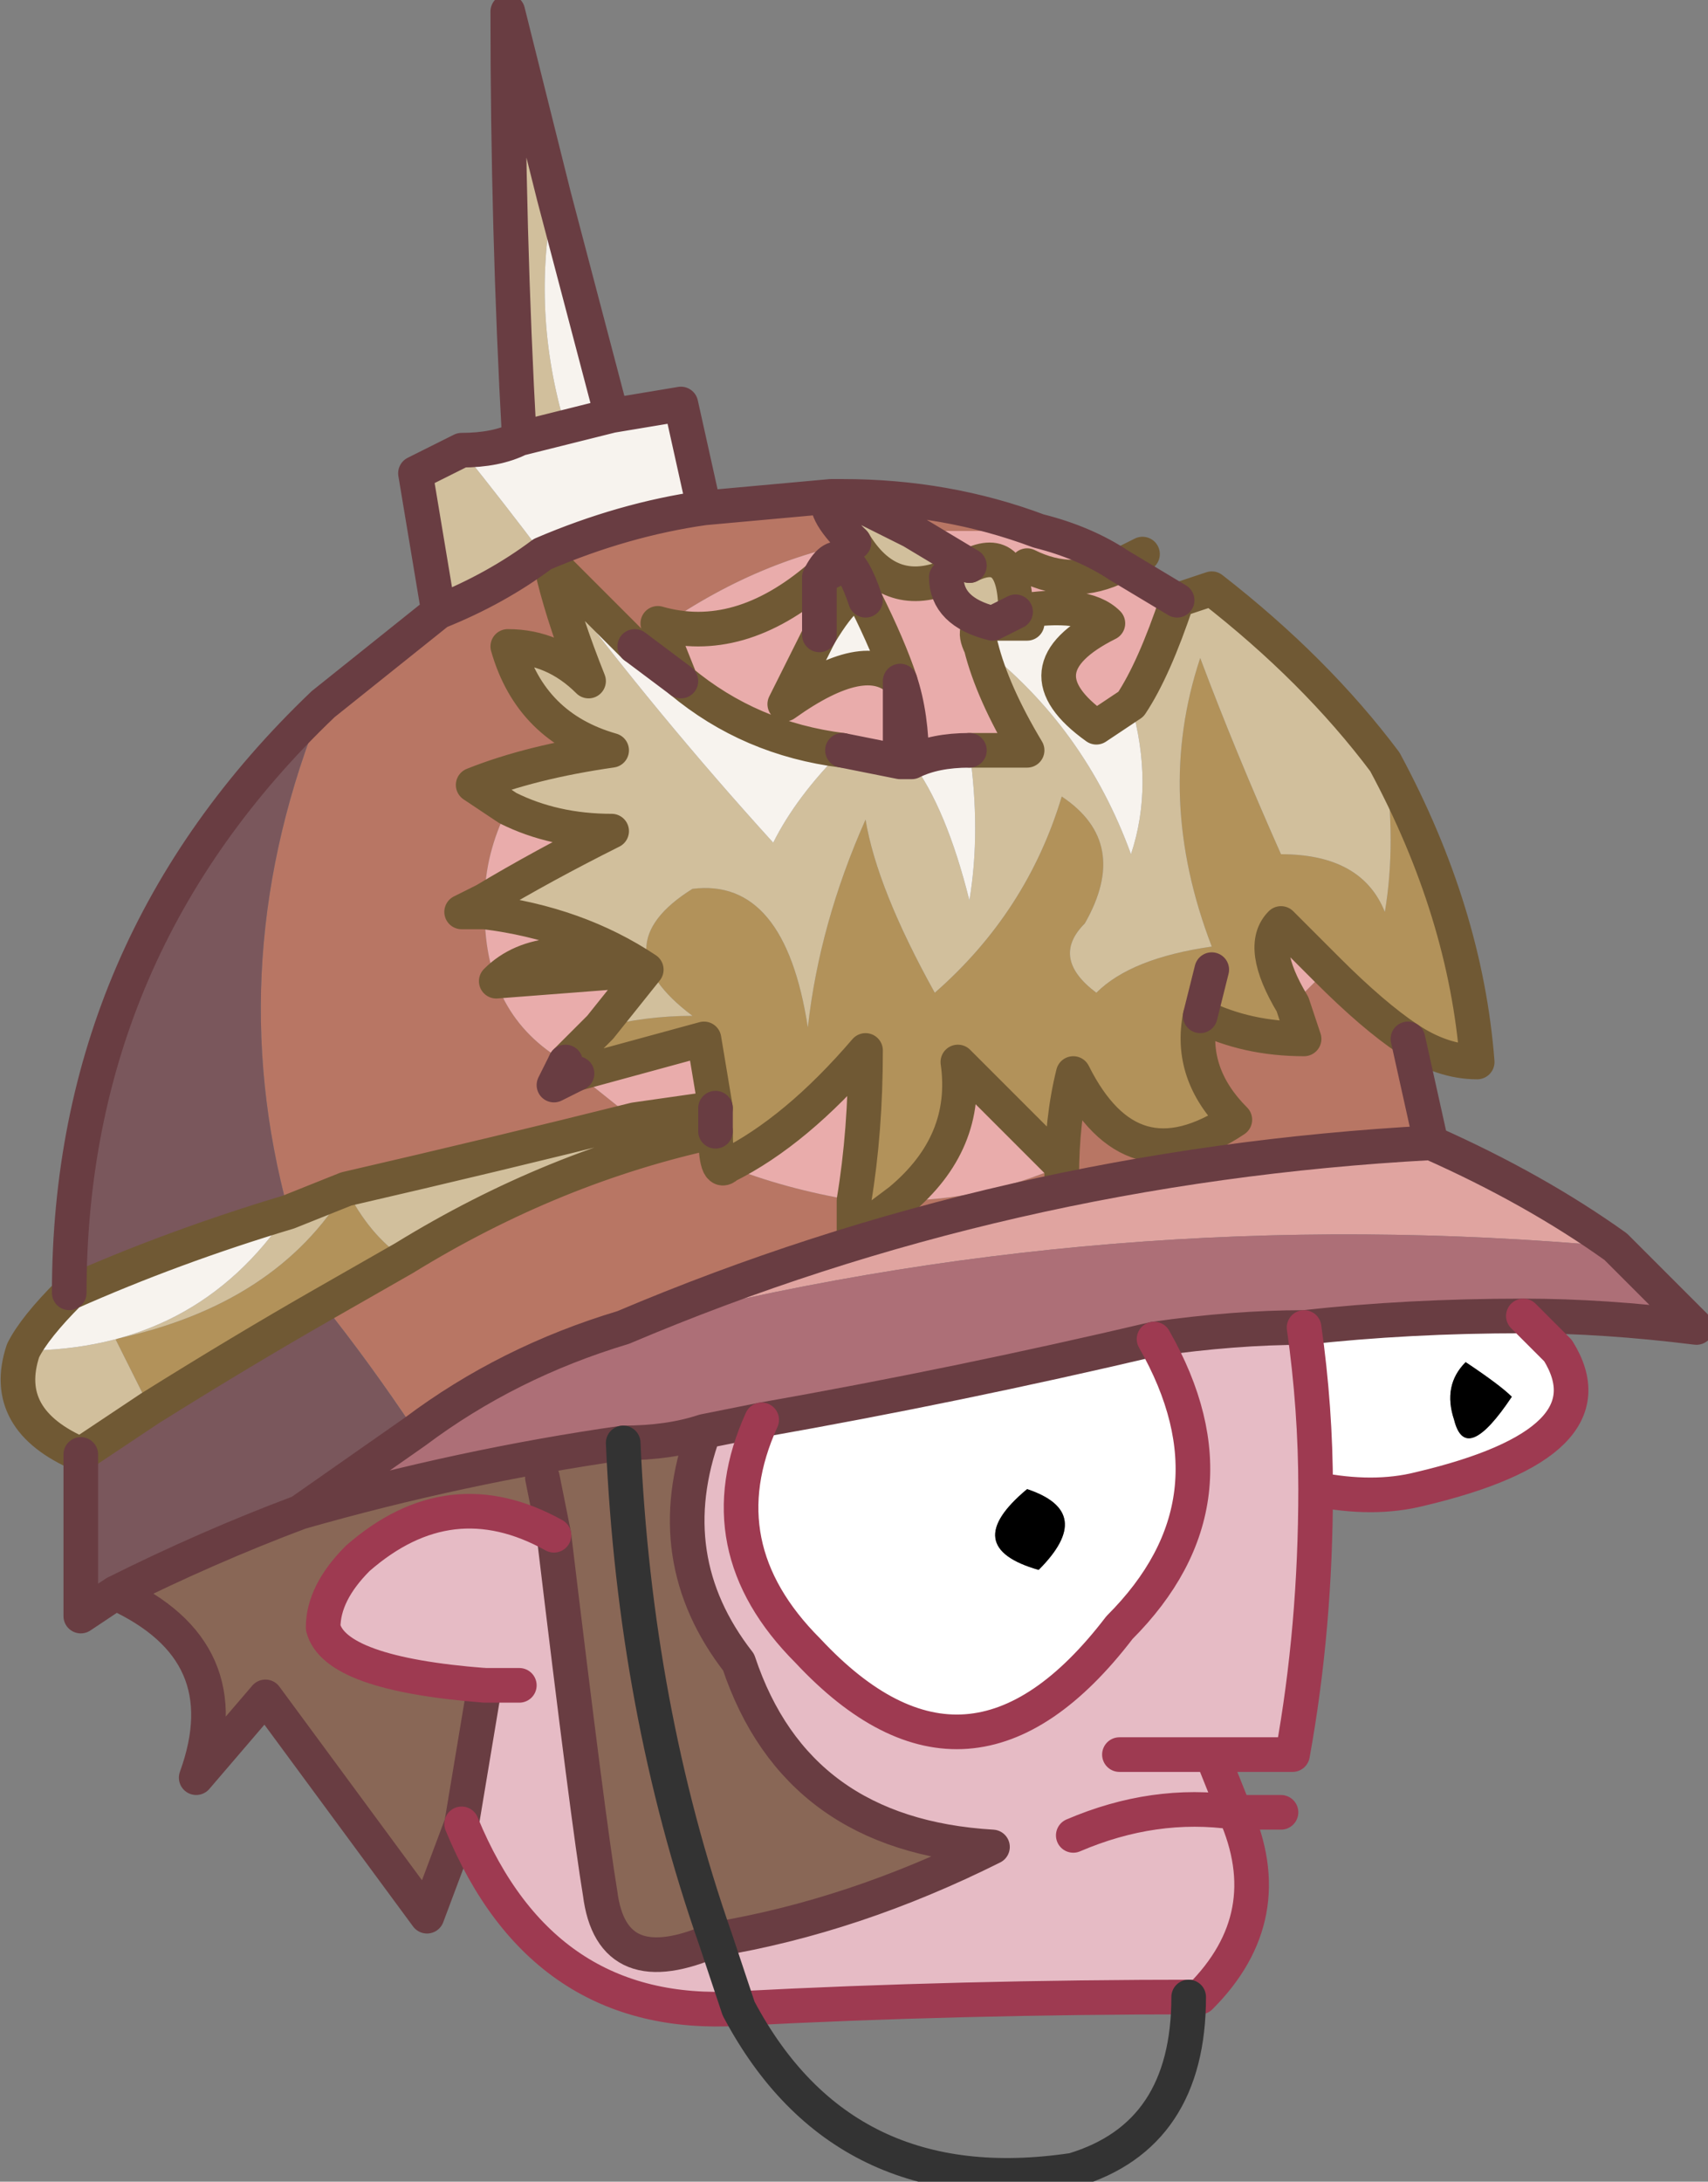 <?xml version="1.0" encoding="UTF-8" standalone="no"?>
<svg xmlns:xlink="http://www.w3.org/1999/xlink" height="9.45px" width="7.4px" xmlns="http://www.w3.org/2000/svg">
  <rect width="100%" height="100%" fill="#808080" stroke="none"/>
  <g transform="matrix(1.0, 0.0, 0.0, 1.0, 3.2, 8.25)">
    <path d="M2.9 -3.75 Q2.75 -3.85 2.55 -4.05 L2.35 -4.25 Q2.25 -4.15 2.4 -3.9 L2.45 -3.75 Q2.2 -3.75 2.0 -3.85 1.95 -3.6 2.15 -3.4 1.7 -3.1 1.45 -3.6 1.4 -3.4 1.4 -3.15 L1.4 -3.2 0.95 -3.65 Q1.0 -3.3 0.7 -3.05 L0.5 -2.9 0.5 -3.05 Q0.55 -3.35 0.55 -3.7 0.25 -3.35 -0.05 -3.2 -0.1 -3.15 -0.1 -3.35 L-0.1 -3.45 -0.15 -3.75 -0.7 -3.6 -0.8 -3.55 -0.75 -3.65 -0.6 -3.8 Q-0.4 -3.85 -0.2 -3.85 -0.6 -4.15 -0.2 -4.4 0.2 -4.45 0.3 -3.8 0.35 -4.25 0.55 -4.7 0.6 -4.4 0.85 -3.95 1.25 -4.3 1.4 -4.8 1.7 -4.6 1.5 -4.25 1.35 -4.1 1.55 -3.95 1.7 -4.1 2.05 -4.15 1.8 -4.8 2.0 -5.4 2.15 -5.0 2.35 -4.55 2.7 -4.55 2.8 -4.3 2.85 -4.6 2.8 -4.95 3.15 -4.3 3.2 -3.65 3.05 -3.65 2.9 -3.75 M2.05 -4.05 L2.0 -3.85 2.05 -4.05 M-2.55 -2.15 L-2.7 -2.45 Q-2.0 -2.6 -1.7 -3.1 -1.6 -2.9 -1.45 -2.8 L-1.8 -2.6 Q-2.15 -2.4 -2.55 -2.15" fill="#b2925a" fill-rule="evenodd" stroke="none"/>
    <path d="M2.8 -4.95 Q2.85 -4.6 2.8 -4.3 2.7 -4.55 2.35 -4.55 2.15 -5.0 2.0 -5.4 1.8 -4.8 2.05 -4.15 1.7 -4.1 1.55 -3.95 1.35 -4.1 1.5 -4.25 1.7 -4.6 1.4 -4.8 1.25 -4.3 0.85 -3.95 0.6 -4.4 0.55 -4.7 0.35 -4.25 0.3 -3.8 0.2 -4.45 -0.2 -4.4 -0.6 -4.15 -0.2 -3.85 -0.4 -3.85 -0.6 -3.8 L-0.4 -4.05 Q-0.7 -4.25 -1.1 -4.3 L-1.2 -4.3 -1.1 -4.35 Q-0.85 -4.5 -0.55 -4.65 -0.8 -4.65 -1.0 -4.75 L-1.15 -4.85 Q-0.9 -4.95 -0.55 -5.0 -0.9 -5.1 -1.0 -5.45 -0.8 -5.45 -0.65 -5.3 -0.75 -5.55 -0.8 -5.75 -0.35 -5.15 0.15 -4.6 0.25 -4.8 0.45 -5.0 L0.7 -4.95 0.75 -4.95 Q0.9 -4.75 1.0 -4.35 1.05 -4.65 1.0 -5.0 L1.25 -5.0 Q1.1 -5.25 1.05 -5.45 1.5 -5.1 1.7 -4.55 1.8 -4.85 1.7 -5.2 1.8 -5.35 1.9 -5.65 L2.05 -5.7 Q2.5 -5.35 2.8 -4.95 M-0.1 -3.45 L-0.1 -3.35 Q-0.8 -3.2 -1.45 -2.8 -1.6 -2.9 -1.7 -3.1 -1.05 -3.25 -0.45 -3.4 L-0.1 -3.45 M0.75 -5.95 L1.0 -5.8 Q1.2 -5.9 1.2 -5.6 L1.1 -5.55 Q0.9 -5.6 0.9 -5.75 1.05 -5.8 0.9 -5.75 0.65 -5.65 0.5 -5.9 0.35 -6.05 0.4 -6.1 L0.45 -6.1 0.75 -5.95 M-0.85 -5.85 Q-1.05 -5.7 -1.3 -5.6 -1.35 -5.9 -1.4 -6.2 L-1.2 -6.3 Q-1.0 -6.05 -0.85 -5.85 M-1.95 -3.0 L-1.7 -3.1 Q-2.0 -2.6 -2.7 -2.45 L-2.55 -2.15 -2.85 -1.95 Q-3.2 -2.1 -3.1 -2.4 -2.35 -2.4 -1.95 -3.0 M-0.8 -7.4 Q-0.9 -6.9 -0.75 -6.4 L-0.95 -6.35 Q-1.0 -7.25 -1.0 -8.2 L-0.8 -7.4" fill="#d1bf9c" fill-rule="evenodd" stroke="none"/>
    <path d="M3.0 -3.3 Q3.45 -3.1 3.8 -2.85 1.6 -3.05 -0.5 -2.5 1.15 -3.2 3.0 -3.3" fill="#e0a4a0" fill-rule="evenodd" stroke="none"/>
    <path d="M2.9 -3.75 L3.0 -3.3 Q1.15 -3.2 -0.5 -2.5 -1.0 -2.35 -1.4 -2.05 -1.6 -2.35 -1.8 -2.6 L-1.45 -2.8 Q-0.8 -3.2 -0.1 -3.35 -0.1 -3.15 -0.05 -3.2 0.2 -3.1 0.5 -3.05 L0.5 -2.9 0.7 -3.05 Q1.05 -3.05 1.4 -3.2 L1.4 -3.15 Q1.4 -3.4 1.45 -3.6 1.7 -3.1 2.15 -3.4 1.95 -3.6 2.0 -3.85 2.2 -3.75 2.45 -3.75 L2.4 -3.9 2.55 -4.05 Q2.75 -3.85 2.9 -3.75 M-0.75 -3.65 L-0.8 -3.55 -0.7 -3.6 -0.45 -3.4 Q-1.05 -3.25 -1.7 -3.1 L-1.95 -3.0 Q-2.25 -4.1 -1.8 -5.2 L-1.3 -5.6 Q-1.05 -5.7 -0.85 -5.85 -0.5 -6.0 -0.15 -6.05 L0.4 -6.1 Q0.35 -6.05 0.5 -5.9 0.0 -5.8 -0.45 -5.45 L-0.8 -5.8 -0.8 -5.75 Q-0.75 -5.55 -0.65 -5.3 -0.8 -5.45 -1.0 -5.45 -0.9 -5.1 -0.55 -5.0 -0.9 -4.95 -1.15 -4.85 L-1.0 -4.75 Q-1.1 -4.55 -1.1 -4.35 L-1.2 -4.3 -1.1 -4.3 Q-1.1 -3.85 -0.75 -3.65 M1.3 -5.95 L0.75 -5.95 0.45 -6.1 Q0.9 -6.1 1.3 -5.95" fill="#b87664" fill-rule="evenodd" stroke="none"/>
    <path d="M-0.6 -3.8 L-0.75 -3.65 Q-1.1 -3.85 -1.1 -4.3 -0.7 -4.25 -0.4 -4.05 L-0.6 -3.8 M-0.7 -3.6 L-0.15 -3.75 -0.1 -3.45 -0.45 -3.4 -0.7 -3.6 M-0.05 -3.2 Q0.25 -3.35 0.55 -3.7 0.55 -3.35 0.5 -3.05 0.2 -3.1 -0.05 -3.2 M0.7 -3.05 Q1.0 -3.3 0.95 -3.65 L1.4 -3.2 Q1.05 -3.05 0.7 -3.05 M1.7 -5.2 L1.55 -5.1 Q1.2 -5.35 1.6 -5.55 1.5 -5.65 1.2 -5.6 1.2 -5.9 1.0 -5.8 L0.75 -5.95 1.3 -5.95 Q1.5 -5.9 1.65 -5.8 L1.9 -5.65 Q1.8 -5.35 1.7 -5.2 M1.25 -5.8 Q1.45 -5.7 1.65 -5.8 1.45 -5.7 1.25 -5.8 M1.1 -5.55 Q1.0 -5.55 1.05 -5.45 1.1 -5.25 1.25 -5.0 L1.0 -5.0 Q0.85 -5.0 0.75 -4.95 0.75 -5.15 0.7 -5.3 0.65 -5.45 0.55 -5.65 0.45 -5.95 0.35 -5.75 L0.35 -5.5 0.2 -5.2 Q0.55 -5.45 0.7 -5.3 L0.7 -4.95 0.45 -5.0 Q0.05 -5.05 -0.25 -5.3 L-0.35 -5.55 Q0.0 -5.45 0.35 -5.75 0.0 -5.45 -0.35 -5.55 L-0.25 -5.3 -0.45 -5.45 Q0.0 -5.8 0.5 -5.9 0.65 -5.65 0.9 -5.75 0.9 -5.6 1.1 -5.55 M2.4 -3.9 Q2.25 -4.15 2.35 -4.25 L2.55 -4.05 2.4 -3.9 M-1.0 -4.75 Q-0.8 -4.65 -0.55 -4.65 -0.85 -4.5 -1.1 -4.35 -1.1 -4.55 -1.0 -4.75 M-0.4 -4.05 Q-0.85 -4.2 -1.05 -4.0 L-0.4 -4.05" fill="#e9acab" fill-rule="evenodd" stroke="none"/>
    <path d="M1.2 -5.6 Q1.5 -5.65 1.6 -5.55 1.2 -5.35 1.55 -5.1 L1.7 -5.2 Q1.8 -4.85 1.7 -4.55 1.5 -5.1 1.05 -5.45 1.0 -5.55 1.1 -5.55 L1.25 -5.55 1.2 -5.6 M0.35 -5.5 Q0.5 -5.75 0.55 -5.65 0.65 -5.45 0.7 -5.3 0.55 -5.45 0.2 -5.2 L0.35 -5.5 M-0.25 -5.3 Q0.05 -5.05 0.45 -5.0 0.25 -4.8 0.15 -4.6 -0.35 -5.15 -0.8 -5.75 L-0.8 -5.8 -0.45 -5.45 -0.25 -5.3 M-0.15 -6.05 Q-0.5 -6.0 -0.85 -5.85 -1.0 -6.05 -1.2 -6.3 -1.05 -6.3 -0.95 -6.35 L-0.75 -6.4 Q-0.9 -6.9 -0.8 -7.4 L-0.55 -6.45 -0.25 -6.5 -0.15 -6.05 M0.75 -4.95 Q0.85 -5.0 1.0 -5.0 1.05 -4.65 1.0 -4.35 0.9 -4.75 0.75 -4.95 M-0.55 -6.45 L-0.75 -6.4 -0.55 -6.45 M-2.9 -2.65 Q-2.45 -2.85 -1.95 -3.0 -2.35 -2.4 -3.1 -2.4 -3.05 -2.5 -2.9 -2.65" fill="#f7f3ee" fill-rule="evenodd" stroke="none"/>
    <path d="M2.5 -1.8 Q2.5 -1.2 2.4 -0.65 L2.05 -0.65 2.15 -0.4 Q2.35 0.05 2.0 0.4 0.95 0.4 0.0 0.45 L-0.1 0.15 0.0 0.45 Q-0.85 0.5 -1.2 -0.35 -1.15 -0.65 -1.1 -0.95 -1.75 -1.0 -1.8 -1.2 -1.8 -1.35 -1.65 -1.5 -1.25 -1.85 -0.8 -1.6 -0.65 -0.35 -0.6 -0.05 -0.55 0.35 -0.1 0.15 0.5 0.05 1.1 -0.25 0.25 -0.3 0.0 -1.05 -0.35 -1.5 -0.15 -2.05 L0.1 -2.1 Q-0.15 -1.55 0.3 -1.1 1.0 -0.35 1.65 -1.2 2.2 -1.75 1.8 -2.45 2.15 -2.5 2.45 -2.5 2.5 -2.15 2.5 -1.8 M1.45 -0.3 Q1.8 -0.45 2.15 -0.4 1.8 -0.45 1.45 -0.3 M1.65 -0.65 L2.05 -0.65 1.65 -0.65 M-0.95 -0.95 L-1.1 -0.95 -0.95 -0.95" fill="#e6bbc5" fill-rule="evenodd" stroke="none"/>
    <path d="M3.8 -2.85 L4.15 -2.5 Q3.75 -2.55 3.4 -2.55 2.9 -2.55 2.45 -2.5 2.15 -2.5 1.8 -2.45 0.95 -2.25 0.1 -2.1 L-0.15 -2.05 Q-0.3 -2.0 -0.5 -2.0 -1.2 -1.9 -1.9 -1.7 L-1.4 -2.05 Q-1.0 -2.35 -0.5 -2.5 1.6 -3.05 3.8 -2.85" fill="#ad6f77" fill-rule="evenodd" stroke="none"/>
    <path d="M3.4 -2.55 L3.55 -2.4 Q3.8 -2.0 2.95 -1.8 2.75 -1.75 2.5 -1.8 2.5 -2.15 2.45 -2.5 2.9 -2.55 3.4 -2.55 M1.8 -2.45 Q2.2 -1.75 1.65 -1.2 1.0 -0.35 0.3 -1.1 -0.15 -1.55 0.1 -2.1 0.95 -2.25 1.8 -2.45 M1.25 -1.8 Q0.95 -1.55 1.3 -1.45 1.55 -1.7 1.25 -1.8 M3.15 -2.35 Q3.05 -2.25 3.1 -2.1 3.15 -1.9 3.35 -2.2 3.3 -2.25 3.15 -2.35" fill="#ffffff" fill-rule="evenodd" stroke="none"/>
    <path d="M1.25 -1.8 Q1.55 -1.7 1.3 -1.45 0.95 -1.55 1.25 -1.8 M3.15 -2.35 Q3.3 -2.25 3.35 -2.2 3.15 -1.9 3.1 -2.1 3.05 -2.25 3.15 -2.35" fill="#000000" fill-rule="evenodd" stroke="none"/>
    <path d="M-0.15 -2.05 Q-0.35 -1.5 0.0 -1.05 0.25 -0.3 1.1 -0.25 0.5 0.05 -0.1 0.15 -0.45 -0.85 -0.5 -2.0 -0.45 -0.85 -0.1 0.15 -0.55 0.35 -0.6 -0.05 -0.65 -0.35 -0.8 -1.6 L-0.85 -1.85 -0.8 -1.6 Q-1.25 -1.85 -1.65 -1.5 -1.8 -1.35 -1.8 -1.2 -1.75 -1.0 -1.1 -0.95 -1.15 -0.65 -1.2 -0.35 L-1.35 0.05 -2.05 -0.9 -2.35 -0.55 Q-2.15 -1.1 -2.7 -1.35 -2.3 -1.55 -1.9 -1.7 -1.2 -1.9 -0.5 -2.0 -0.3 -2.0 -0.15 -2.05" fill="#896756" fill-rule="evenodd" stroke="none"/>
    <path d="M-1.8 -5.2 Q-2.25 -4.1 -1.95 -3.0 -2.45 -2.85 -2.9 -2.65 -2.9 -4.15 -1.8 -5.2 M-2.85 -1.95 L-2.55 -2.15 Q-2.15 -2.4 -1.8 -2.6 -1.6 -2.35 -1.4 -2.05 L-1.9 -1.7 Q-2.3 -1.55 -2.7 -1.35 L-2.85 -1.25 -2.85 -1.95" fill="#7a575c" fill-rule="evenodd" stroke="none"/>
    <path d="M2.55 -4.05 Q2.75 -3.85 2.9 -3.75 3.05 -3.65 3.2 -3.65 3.15 -4.3 2.8 -4.95 2.5 -5.35 2.05 -5.7 L1.9 -5.65 Q1.8 -5.35 1.7 -5.2 L1.55 -5.1 Q1.2 -5.35 1.6 -5.55 1.5 -5.65 1.2 -5.6 L1.25 -5.55 1.1 -5.55 Q1.0 -5.55 1.05 -5.45 1.1 -5.25 1.25 -5.0 L1.0 -5.0 M-0.6 -3.8 L-0.75 -3.65 M-0.7 -3.6 L-0.15 -3.75 -0.1 -3.45 -0.45 -3.4 Q-1.05 -3.25 -1.7 -3.1 L-1.95 -3.0 Q-2.45 -2.85 -2.9 -2.65 -3.05 -2.5 -3.1 -2.4 -3.2 -2.1 -2.85 -1.95 L-2.55 -2.15 Q-2.15 -2.4 -1.8 -2.6 L-1.45 -2.8 Q-0.8 -3.2 -0.1 -3.35 -0.1 -3.15 -0.05 -3.2 0.25 -3.35 0.55 -3.7 0.55 -3.35 0.5 -3.05 L0.5 -2.9 0.7 -3.05 Q1.0 -3.3 0.95 -3.65 L1.4 -3.2 1.4 -3.15 Q1.4 -3.4 1.45 -3.6 1.7 -3.1 2.15 -3.4 1.95 -3.6 2.0 -3.85 2.2 -3.75 2.45 -3.75 L2.4 -3.9 Q2.25 -4.15 2.35 -4.25 L2.55 -4.05 M1.65 -5.8 Q1.45 -5.7 1.25 -5.8 M1.65 -5.8 L1.75 -5.85 M1.0 -5.8 Q1.2 -5.9 1.2 -5.6 M0.35 -5.5 Q0.5 -5.75 0.55 -5.65 0.65 -5.45 0.7 -5.3 0.55 -5.45 0.2 -5.2 L0.35 -5.5 M0.35 -5.75 Q0.0 -5.45 -0.35 -5.55 L-0.25 -5.3 Q0.05 -5.05 0.45 -5.0 M0.5 -5.9 Q0.65 -5.65 0.9 -5.75 M-0.45 -5.45 L-0.8 -5.8 -0.8 -5.75 Q-0.75 -5.55 -0.65 -5.3 -0.8 -5.45 -1.0 -5.45 -0.9 -5.1 -0.55 -5.0 -0.9 -4.95 -1.15 -4.85 L-1.0 -4.75 Q-0.8 -4.65 -0.55 -4.65 -0.85 -4.5 -1.1 -4.35 L-1.2 -4.3 -1.1 -4.3 Q-0.7 -4.25 -0.4 -4.05 L-0.6 -3.8 M-0.4 -4.05 Q-0.85 -4.2 -1.05 -4.0 L-0.4 -4.05" fill="none" stroke="#705934" stroke-linecap="round" stroke-linejoin="round" stroke-width="0.15"/>
    <path d="M3.0 -3.3 Q3.45 -3.1 3.8 -2.85 L4.15 -2.5 Q3.75 -2.55 3.4 -2.55 2.9 -2.55 2.45 -2.5 2.15 -2.5 1.8 -2.45 0.95 -2.25 0.1 -2.1 L-0.15 -2.05 Q-0.35 -1.5 0.0 -1.05 0.25 -0.3 1.1 -0.25 0.5 0.05 -0.1 0.15 -0.55 0.35 -0.6 -0.05 -0.65 -0.35 -0.8 -1.6 L-0.85 -1.85 M2.9 -3.75 L3.0 -3.3 Q1.15 -3.2 -0.5 -2.5 -1.0 -2.35 -1.4 -2.05 L-1.9 -1.7 Q-2.3 -1.55 -2.7 -1.35 L-2.85 -1.25 -2.85 -1.95 M-0.75 -3.65 L-0.8 -3.55 -0.7 -3.6 M-0.1 -3.45 L-0.1 -3.35 M2.0 -3.85 L2.05 -4.05 M1.9 -5.65 L1.65 -5.8 Q1.5 -5.9 1.3 -5.95 0.9 -6.1 0.45 -6.1 L0.4 -6.1 -0.15 -6.05 Q-0.5 -6.0 -0.85 -5.85 -1.05 -5.7 -1.3 -5.6 L-1.8 -5.2 Q-2.9 -4.15 -2.9 -2.65 M0.75 -5.95 L1.0 -5.8 M0.9 -5.75 Q1.05 -5.8 0.9 -5.75 0.9 -5.6 1.1 -5.55 L1.2 -5.6 M0.45 -5.8 L0.35 -5.75 0.35 -5.5 M0.55 -5.65 Q0.45 -5.95 0.35 -5.75 M0.45 -5.0 L0.7 -4.95 0.7 -5.3 Q0.75 -5.15 0.75 -4.95 L0.7 -4.95 M0.4 -6.1 Q0.35 -6.05 0.5 -5.9 M1.0 -5.0 Q0.85 -5.0 0.75 -4.95 M0.45 -6.1 L0.75 -5.95 M-0.95 -6.35 Q-1.05 -6.3 -1.2 -6.3 L-1.4 -6.2 Q-1.35 -5.9 -1.3 -5.6 M-0.75 -6.4 L-0.55 -6.45 -0.8 -7.4 -1.0 -8.2 Q-1.0 -7.25 -0.95 -6.35 L-0.75 -6.4 M-0.15 -6.05 L-0.25 -6.5 -0.55 -6.45 M-0.45 -5.45 L-0.25 -5.3 M-0.15 -2.05 Q-0.3 -2.0 -0.5 -2.0 -1.2 -1.9 -1.9 -1.7 M-1.2 -0.35 L-1.35 0.05 -2.05 -0.9 -2.35 -0.55 Q-2.15 -1.1 -2.7 -1.35 M-1.1 -0.95 Q-1.15 -0.65 -1.2 -0.35" fill="none" stroke="#693d42" stroke-linecap="round" stroke-linejoin="round" stroke-width="0.15"/>
    <path d="M3.4 -2.55 L3.55 -2.4 Q3.8 -2.0 2.95 -1.8 2.75 -1.75 2.5 -1.8 2.5 -1.2 2.4 -0.65 L2.05 -0.65 2.15 -0.4 2.35 -0.4 M1.8 -2.45 Q2.2 -1.75 1.65 -1.2 1.0 -0.35 0.3 -1.1 -0.15 -1.55 0.1 -2.1 M0.0 0.45 Q0.95 0.4 2.0 0.4 2.35 0.05 2.15 -0.4 1.8 -0.45 1.45 -0.3 M2.5 -1.8 Q2.5 -2.15 2.45 -2.5 M2.05 -0.65 L1.65 -0.65 M-0.8 -1.6 Q-1.25 -1.85 -1.65 -1.5 -1.8 -1.35 -1.8 -1.2 -1.75 -1.0 -1.1 -0.95 L-0.95 -0.95 M-1.2 -0.35 Q-0.85 0.5 0.0 0.45" fill="none" stroke="#9e3a51" stroke-linecap="round" stroke-linejoin="round" stroke-width="0.15"/>
    <path d="M-0.1 0.15 L0.0 0.45 Q0.45 1.3 1.45 1.15 1.95 1.0 1.95 0.4 M-0.5 -2.0 Q-0.45 -0.85 -0.1 0.15" fill="none" stroke="#333333" stroke-linecap="round" stroke-linejoin="round" stroke-width="0.15"/>
  </g>
</svg>
